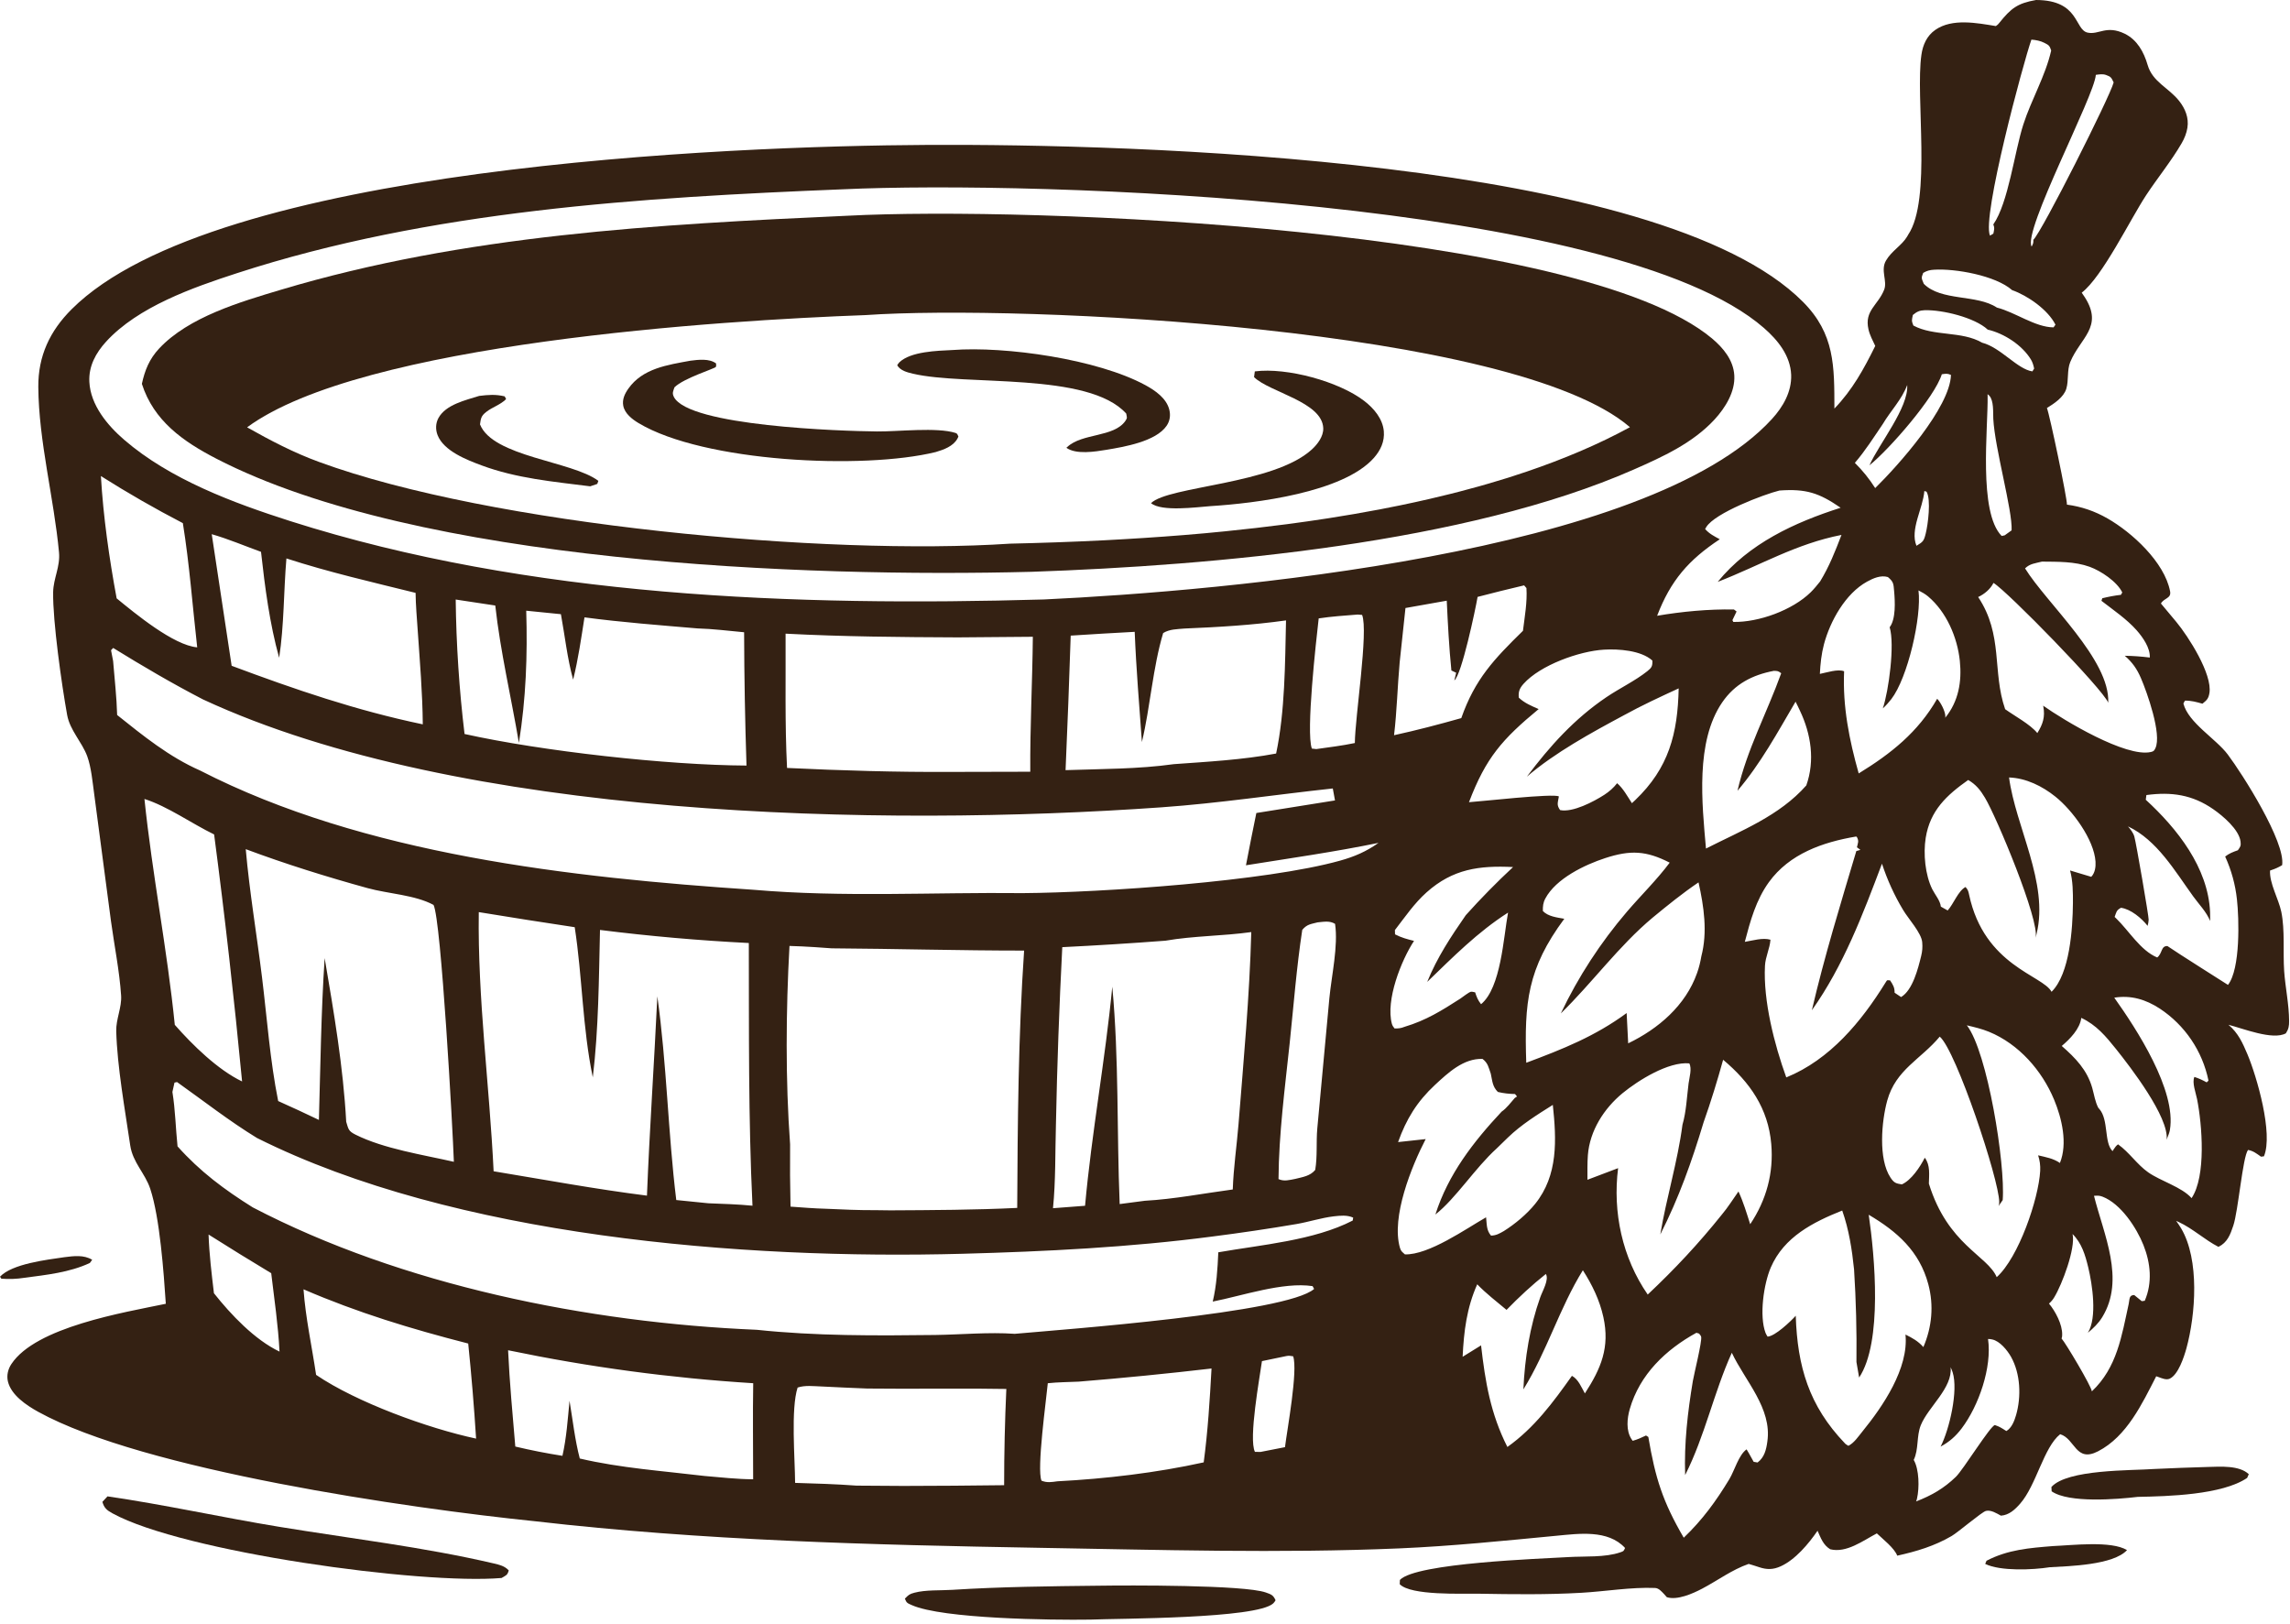 <?xml version="1.0" encoding="UTF-8"?> <svg xmlns="http://www.w3.org/2000/svg" width="375" height="266" viewBox="0 0 375 266" fill="none"><path d="M374.043 159.01C373.833 155.89 374.193 152.34 373.573 149.31C373.133 147.21 371.613 144.65 371.733 142.56L371.963 142.48C372.603 142.27 373.133 142.03 373.713 141.68C374.283 137.88 367.233 126.78 364.803 123.55C362.843 120.95 358.353 118.37 357.543 115.21L357.793 114.74C358.833 114.72 359.673 114.96 360.663 115.24C361.363 114.67 361.643 114.43 361.803 113.51C362.323 110.4 358.333 104.2 356.393 101.86L353.863 98.83C354.393 97.9 355.593 98.02 355.363 96.83C354.453 92.06 349.113 87.18 345.113 84.9C343.023 83.7 340.853 82.96 338.473 82.64C338.533 81.72 335.643 67.9 335.193 66.82C336.383 66.08 337.953 65.06 338.373 63.65C338.783 62.26 338.463 60.64 339.013 59.29C340.653 55.33 344.463 53.54 341.433 48.73C341.263 48.46 341.083 48.19 340.893 47.93C344.293 45.31 348.823 35.94 351.453 31.95C353.323 29.11 355.573 26.37 357.273 23.43C357.723 22.65 358.063 21.8 358.203 20.91C358.453 19.29 357.853 17.81 356.863 16.55C355.123 14.34 352.493 13.44 351.683 10.63C351.063 8.51 349.973 6.51 347.913 5.51C344.893 4.07 343.703 5.74 341.853 5.34C339.683 4.86 340.553 0.02 333.413 0C330.363 0.53 329.293 1.38 327.403 3.74C327.113 4.09 327.233 3.96 326.833 4.27C323.753 3.77 319.693 2.96 316.923 4.89C315.533 5.85 314.873 7.35 314.643 8.97C313.633 15.94 316.353 32.69 312.473 38.44C312.413 38.54 312.363 38.64 312.303 38.74C311.453 40.18 309.753 41.09 308.843 42.67C307.903 44.27 309.103 46.03 308.543 47.44C307.543 49.99 305.263 50.86 305.973 53.94C306.183 54.87 306.673 55.79 307.083 56.65C305.213 60.43 303.353 63.84 300.393 66.91C300.383 59.96 300.463 54.68 295.253 49.44C271.793 25.82 184.963 23.56 151.923 23.73C119.073 23.9 35.163 27.28 11.743 50.63C8.163 54.2 6.233 58.3 6.273 63.38C6.343 72.3 8.833 81.54 9.663 90.46C9.883 92.81 8.743 94.71 8.703 96.97C8.623 101.73 10.113 112.18 10.993 117.07C11.443 119.59 13.423 121.51 14.283 123.84C14.953 125.69 15.153 128.07 15.423 130.02L18.173 150.85C18.723 154.86 19.563 159.01 19.833 163.03C19.963 164.96 18.983 166.9 19.033 168.86C19.193 174.68 20.463 181.7 21.323 187.56C21.733 190.38 23.753 192.11 24.603 194.68C26.173 199.42 26.813 208.4 27.153 213.51C20.263 214.94 5.873 217.31 1.863 223.38C1.313 224.21 1.063 225.23 1.293 226.22C1.823 228.47 4.343 230.14 6.233 231.19C23.503 240.73 66.913 247.01 87.683 249.13C115.083 252.29 142.493 252.99 170.023 253.47C189.643 253.8 209.523 254.4 229.113 253.57C237.723 253.2 246.293 252.32 254.863 251.5C258.503 251.16 263.313 250.45 266.113 253.5C265.873 254.03 265.893 254.02 265.343 254.21C262.843 255.08 259.503 254.83 256.853 254.99C252.423 255.26 231.883 255.94 229.243 258.73L229.213 259.43C231.033 261.32 239.363 260.95 242.143 260.99C247.703 261.09 253.373 261.16 258.933 260.84C262.863 260.62 267.103 259.89 271.023 260.05C271.643 260.08 272.083 260.62 272.483 261.03C272.643 261.21 272.803 261.38 272.953 261.56C274.663 262.1 277.203 260.97 278.723 260.17C281.273 258.83 283.613 257.06 286.353 256.11C286.913 256.28 287.473 256.44 288.023 256.63C289.313 257.07 290.353 257.07 291.603 256.5C294.003 255.41 296.173 252.81 297.633 250.68C298.173 251.88 298.543 252.99 299.703 253.71C302.353 254.37 305.053 252.32 307.343 251.11C308.323 252.05 310.213 253.51 310.683 254.76C313.823 254.07 316.813 253.17 319.593 251.54C320.683 250.9 324.523 247.6 325.213 247.43C326.033 247.23 326.983 247.84 327.663 248.21C329.003 248.11 329.953 247.22 330.813 246.24C333.463 243.22 334.663 237.01 337.363 234.87C339.823 235.6 339.883 239.57 343.563 237.67C348.283 235.24 350.793 229.86 353.093 225.38L353.463 225.51C354.023 225.71 354.733 226.03 355.293 225.78C356.713 225.13 357.653 222.19 358.043 220.79C359.543 215.29 360.223 206.31 357.173 201.16C356.923 200.74 356.643 200.33 356.353 199.93L356.753 200.11C359.123 201.21 360.963 202.99 363.283 204.19C364.743 203.48 365.223 202.19 365.713 200.72C366.533 198.29 367.243 189.5 368.123 188.32C368.983 188.46 369.553 188.93 370.253 189.42L370.733 189.36C372.283 185.65 369.563 176.31 368.043 172.68C367.243 170.79 366.523 169.17 364.923 167.82C367.213 168.39 372.173 170.41 374.323 169.22C374.773 168.52 374.863 168.02 374.853 167.19C374.843 164.48 374.233 161.72 374.043 159.01ZM342.193 92.82C344.033 93.49 346.673 95.24 347.533 97.02L347.313 97.41C346.273 97.53 345.283 97.72 344.263 97.97L344.123 98.39C346.043 99.88 348.273 101.39 349.883 103.21C350.903 104.37 352.123 106.1 352.043 107.68C350.673 107.51 349.333 107.41 347.943 107.39C349.193 108.47 349.943 109.55 350.593 111.06C351.573 113.34 354.053 120.25 352.953 122.54C352.753 122.95 352.663 123.05 352.213 123.15C348.133 124.08 337.993 117.98 334.573 115.56C334.583 115.6 334.593 115.64 334.603 115.68C334.923 117.4 334.533 118.6 333.623 120.05C332.473 118.62 329.883 117.24 328.353 116.14C326.203 109.93 328.083 104.01 323.933 97.77C324.943 97.31 325.963 96.45 326.443 95.46C328.693 96.8 344.423 112.91 345.233 115.08C345.573 108.04 335.153 98.8 331.613 93.08C332.413 92.29 333.303 92.25 334.383 91.97C336.973 92 339.723 91.93 342.193 92.82ZM339.453 147.9C339.413 152.05 338.953 159.46 335.953 162.42C334.533 159.7 324.943 158.19 322.453 146.53C322.333 145.97 322.273 145.7 321.863 145.26C320.653 145.9 319.913 148.03 318.943 149.1L317.823 148.47C317.733 147.51 316.863 146.5 316.423 145.63C315.253 143.27 314.933 139.81 315.343 137.22C316.063 132.71 318.783 130.22 322.303 127.73C323.573 128.47 324.303 129.39 325.043 130.63C326.933 133.76 334.033 150.75 333.343 153.58C333.363 153.49 333.393 153.41 333.413 153.32C333.453 153.17 333.473 153.02 333.513 152.88C335.513 144.58 330.063 135.39 328.993 127.32C331.773 127.42 334.443 128.74 336.583 130.46C339.353 132.67 342.923 137.48 343.153 141.11C343.203 141.97 343.073 142.95 342.453 143.59L338.983 142.55C339.453 144.25 339.463 146.15 339.453 147.9ZM325.483 64.82L325.473 64.55C325.563 64.63 325.663 64.7 325.753 64.79C326.513 65.62 326.363 67.5 326.413 68.59C326.673 73.5 329.573 83.56 329.413 86.85L328.273 87.67L327.783 87.77C323.933 83.87 325.573 70.1 325.483 64.82ZM343.203 12.26C343.773 12.18 344.323 12.08 344.883 12.28C345.703 12.57 345.743 12.72 346.123 13.5C345.513 15.85 334.393 37.93 332.973 39.27C332.993 39.8 332.933 39.91 332.693 40.38C331.213 37.85 342.993 15.69 343.203 12.26ZM332.653 6.49C333.363 6.54 334.153 6.69 334.783 7.02C335.543 7.41 335.623 7.47 335.893 8.27C334.953 12.44 332.643 16.31 331.333 20.38C329.883 24.87 328.893 33.19 326.413 36.76C326.663 37.33 326.543 37.67 326.423 38.26L325.873 38.59C324.503 35.57 331.323 10.27 332.653 6.49ZM314.933 44.69C315.543 44.33 316.013 44.21 316.713 44.17C320.163 43.95 326.793 45.12 329.493 47.51C332.043 48.41 335.353 50.71 336.593 53.17L336.283 53.61C333.283 53.6 330.013 51.13 327.003 50.37C323.693 48.17 317.893 49.36 315.033 46.48C314.693 45.61 314.553 45.59 314.933 44.69ZM313.243 51.58C313.883 51.05 314.323 50.83 315.173 50.8C318.083 50.72 323.363 51.99 325.503 53.98C328.183 54.6 331.123 56.5 332.573 58.87C332.853 59.33 332.993 59.84 333.103 60.36L332.813 60.82C330.343 60.46 327.643 56.91 324.583 56.12C321.243 54.17 316.663 55.12 313.323 53.31C312.993 52.51 313.073 52.39 313.243 51.58ZM308.323 69.43C309.583 67.3 311.463 65.39 312.313 63.05C312.573 66.74 307.703 72.67 306.133 76.2C309.443 73.53 316.813 65.06 317.983 61.29C318.593 61.2 318.893 61.13 319.483 61.4C319.313 66.75 310.853 76.22 307.073 79.93C306.073 78.37 305.053 77.1 303.743 75.8C305.443 73.83 306.853 71.59 308.323 69.43ZM315.343 87.39C315.033 88.65 314.883 88.73 313.833 89.38C312.733 86.73 314.903 83.24 315.123 80.41L315.483 80.52C316.243 81.83 315.723 85.88 315.343 87.39ZM305.723 95.26C306.753 94.69 307.983 94.15 309.153 94.5C310.073 95.27 310.073 95.58 310.173 96.81C310.323 98.5 310.473 101.38 309.443 102.72C310.303 105.56 309.293 113.13 308.323 116.01C308.833 115.55 309.283 115.04 309.713 114.49C312.393 111.02 314.703 101.02 314.163 96.69C314.723 96.97 315.253 97.27 315.733 97.67C318.743 100.21 320.533 104.37 320.933 108.23C321.283 111.63 320.723 114.86 318.543 117.54C318.543 117.46 318.563 117.37 318.563 117.29C318.543 116.46 317.783 115 317.223 114.43C314.073 119.92 309.663 123.41 304.373 126.66C302.813 121.12 301.733 115.72 301.983 109.93C300.983 109.51 299.083 110.15 298.013 110.36C298.093 108.72 298.263 107.1 298.683 105.51C299.693 101.72 302.193 97.21 305.723 95.26ZM285.723 154.24C286.623 150.8 287.553 147.4 289.663 144.47C293.033 139.81 298.493 137.91 303.953 136.99L304.073 137.07C304.443 137.76 304.253 138 304.083 138.75L304.653 139.18L303.983 139.37C301.403 148.02 298.753 156.64 296.703 165.44C301.893 158.12 305.033 149.78 308.183 141.44C309.053 144.09 310.213 146.64 311.653 149.03C312.473 150.42 314.673 152.81 314.773 154.32C314.843 155.1 314.793 155.79 314.603 156.55C314.103 158.58 313.223 162.15 311.313 163.28L310.253 162.57C310.263 161.7 309.983 161.27 309.513 160.55C308.993 160.54 309.083 160.4 308.783 160.88C304.813 167.3 299.683 173.52 292.513 176.44C290.563 171.06 288.723 163.89 289.023 158.16C289.103 156.66 289.813 155.37 289.923 153.89C288.653 153.52 287.013 154.03 285.723 154.24ZM241.963 97.75C244.493 97.09 247.033 96.46 249.583 95.86L249.963 96.3C250.113 98.61 249.673 101.01 249.393 103.3C244.673 107.93 241.543 111.19 239.293 117.6C235.643 118.63 231.993 119.59 228.283 120.4C228.753 116.46 228.843 112.43 229.203 108.47L230.153 99.57L236.913 98.37C237.093 102.19 237.293 105.99 237.673 109.8L238.453 110.17L238.153 111.43C239.343 110.55 241.613 99.81 241.963 97.75ZM251.963 116.12C250.783 115.6 249.663 115.15 248.713 114.25C248.613 113.29 248.833 112.72 249.493 111.98C252.233 108.92 258.603 106.63 262.653 106.39C265.043 106.25 268.723 106.5 270.583 108.17C270.623 109.07 270.483 109.34 269.763 109.91C267.813 111.47 265.183 112.73 263.073 114.16C257.833 117.7 253.803 122.16 250.033 127.19C254.633 123.24 260.613 119.98 265.943 117.12C268.863 115.51 271.863 114.13 274.893 112.73C274.733 120.15 273.283 125.77 267.763 131.04C267.583 131.21 267.413 131.37 267.233 131.53C266.513 130.43 265.823 129.13 264.813 128.26C264.223 129.02 263.513 129.64 262.713 130.16C260.973 131.28 257.543 133.09 255.473 132.66C254.863 131.8 255.113 131.45 255.273 130.43C254.533 129.88 242.163 131.28 240.553 131.37C243.323 124.09 245.993 121.06 251.963 116.12ZM252.653 149.19C252.633 148.43 252.693 147.82 253.053 147.15C254.793 143.87 259.523 141.61 262.873 140.52C266.993 139.18 269.573 139.3 273.423 141.27C271.313 144.09 268.723 146.62 266.433 149.29C262.103 154.35 258.453 159.95 255.593 165.96C260.783 160.9 265.063 154.93 270.623 150.28C273.073 148.26 275.513 146.28 278.143 144.5C279.023 148.44 279.643 152.64 278.603 156.61C278.443 157.55 278.223 158.46 277.903 159.35C276.033 164.66 271.553 168.49 266.623 170.86L266.373 165.9C261.213 169.7 255.883 171.82 249.933 174.04C249.603 164.18 250.123 158.62 256.163 150.46C254.963 150.25 253.493 150.08 252.653 149.19ZM282.023 115.02C284.083 112.01 286.953 110.53 290.473 109.86C291.113 109.88 291.173 109.87 291.683 110.25C289.343 116.74 286.093 122.7 284.523 129.5C288.333 125.03 291.073 119.95 294.033 114.91C294.283 115.39 294.513 115.88 294.743 116.37C296.573 120.21 297.233 124.55 295.793 128.62C291.393 133.61 285.163 136.01 279.363 138.96C278.713 131.58 277.613 121.45 282.023 115.02ZM301.413 83.15C293.823 85.58 286.443 88.98 281.283 95.29C288.283 92.57 294.053 89.07 301.553 87.6C300.523 90.29 299.563 92.74 298.053 95.22C297.563 95.83 297.063 96.45 296.513 96.99C293.513 99.93 287.993 101.93 283.843 101.85L283.693 101.56L284.373 100.14L283.943 99.81C279.763 99.74 275.483 100.14 271.363 100.84C273.573 95.08 276.503 91.7 281.623 88.31C280.723 87.82 279.903 87.42 279.223 86.63C279.283 86.52 279.343 86.41 279.413 86.31C280.833 84 288.863 80.95 291.393 80.33C295.743 80.02 297.873 80.71 301.413 83.15ZM14.633 62.55C14.493 59.97 15.693 57.8 17.373 55.95C22.613 50.23 31.563 47.09 38.763 44.75C70.413 34.45 104.973 32.33 138.013 31C169.483 29.53 264.713 32.67 288.853 53.71C291.123 55.69 293.183 58.23 293.313 61.38C293.413 64.15 291.983 66.63 290.163 68.62C269.913 90.76 200.393 96.78 170.943 98.17C130.213 99.33 86.703 97.81 47.573 85.35C38.233 82.37 27.863 78.52 20.333 72.02C17.593 69.66 14.823 66.33 14.633 62.55ZM221.863 121.68C219.783 122.12 217.653 122.37 215.553 122.67L214.823 122.59C213.833 119.88 215.523 104.97 215.943 101.27C218.053 100.95 220.193 100.81 222.323 100.64L223.053 100.7C224.113 103.37 221.893 117.43 221.863 121.68ZM210.593 101.6C210.433 108.64 210.433 116.51 208.973 123.4C203.523 124.43 197.743 124.74 192.213 125.14C186.473 125.95 180.303 125.92 174.493 126.12C174.813 118.78 175.093 111.43 175.333 104.09C178.823 103.85 182.313 103.67 185.813 103.47C186.053 109.49 186.563 115.51 186.993 121.52C188.383 115.66 188.763 109.39 190.473 103.67C191.533 103.02 192.763 103.04 193.973 102.93C199.493 102.7 205.123 102.37 210.593 101.6ZM128.643 103.77C138.023 104.26 147.453 104.34 156.843 104.38L169.133 104.28C169.063 111.65 168.663 119.02 168.713 126.38L155.783 126.41C146.783 126.46 137.863 126.19 128.883 125.76C128.513 118.46 128.683 111.08 128.643 103.77ZM86.173 100.01L91.853 100.58C92.513 104.18 92.883 107.76 93.853 111.3C94.693 107.95 95.173 104.51 95.713 101.1C101.853 101.92 108.033 102.38 114.203 102.91C116.753 102.98 119.323 103.31 121.853 103.54C121.873 110.82 122.003 118.1 122.243 125.37C109.273 125.31 88.753 123.02 76.073 120.2C75.203 113.03 74.703 105.39 74.623 98.18L81.103 99.16C81.933 106.69 83.713 114.18 84.973 121.66C86.133 114.39 86.393 107.36 86.173 100.01ZM69.233 118.62C58.353 116.35 48.303 112.91 37.933 109.03L34.673 87.48C37.383 88.26 40.093 89.41 42.743 90.37C43.383 96.14 44.153 102.12 45.713 107.72C46.533 102.42 46.443 96.81 46.903 91.45C53.833 93.7 60.983 95.34 68.053 97.09C68.083 99.14 68.263 101.2 68.403 103.24C68.753 108.36 69.193 113.49 69.233 118.62ZM16.523 77.96C20.883 80.72 25.363 83.29 29.943 85.67C31.023 92.36 31.533 99.26 32.293 106.01C28.413 105.68 22.113 100.45 19.103 97.99C17.893 91.5 16.903 84.56 16.523 77.96ZM23.653 130.84C27.443 132.04 31.393 134.87 35.063 136.65C36.833 150.1 38.353 163.59 39.643 177.1C35.673 175.2 31.523 171.13 28.623 167.83C27.383 155.48 24.933 143.21 23.653 130.84ZM35.033 211.78C34.653 208.58 34.263 205.4 34.153 202.17C37.543 204.32 40.973 206.43 44.413 208.5C44.923 212.76 45.553 217.05 45.773 221.34C41.713 219.41 37.793 215.27 35.033 211.78ZM51.763 225.15C51.073 220.46 50.043 215.88 49.703 211.14C58.593 214.98 67.323 217.62 76.673 220.02C77.203 225.2 77.633 230.39 77.963 235.59C70.103 233.91 58.393 229.66 51.763 225.15ZM123.333 242.25C120.683 242.24 118.033 241.93 115.393 241.71C108.583 240.89 101.643 240.42 94.943 238.85C94.143 235.79 93.783 232.51 93.263 229.39C92.973 232.4 92.773 235.45 92.103 238.41C89.493 238 86.953 237.5 84.383 236.89C83.943 231.65 83.443 226.38 83.203 221.12C96.553 223.89 109.753 225.67 123.343 226.52C123.253 231.76 123.333 237.01 123.333 242.25ZM164.433 243.22C158.943 243.29 153.443 243.33 147.953 243.34L140.273 243.29C136.913 243.04 133.563 242.94 130.203 242.84C130.183 238.88 129.483 230.72 130.613 227.23C131.833 226.82 133.223 227.01 134.493 227.05C136.993 227.18 139.493 227.29 141.993 227.39H142.003L147.533 227.42C153.283 227.43 159.043 227.36 164.793 227.46C164.553 232.71 164.433 237.97 164.433 243.22ZM197.113 239.48C189.383 241.19 181.053 242.17 173.163 242.58C172.193 242.71 171.483 242.85 170.553 242.48C169.743 240.63 171.333 229.21 171.583 226.52C173.253 226.34 174.973 226.34 176.653 226.26C183.913 225.67 191.163 224.95 198.393 224.11C198.113 229.23 197.793 234.39 197.113 239.48ZM210.423 236.99L206.433 237.77L205.503 237.76C204.433 235.64 206.293 225.52 206.653 222.9L210.653 222.07C211.063 221.98 211.353 222.05 211.763 222.11C212.563 224.47 210.793 234.03 210.423 236.99ZM221.513 199.88C215.153 203.16 206.503 203.85 199.503 205.08C199.383 207.8 199.223 210.5 198.593 213.15C203.403 212.21 210.093 209.89 214.943 210.62L215.193 211.08C210.703 215.03 174.353 217.7 166.173 218.43C161.913 218.13 157.403 218.56 153.113 218.62C143.453 218.74 133.533 218.79 123.923 217.77C96.313 216.61 65.853 210.48 41.383 197.72C36.733 194.81 32.763 191.86 29.073 187.73C28.763 184.76 28.713 181.79 28.233 178.82L28.573 177.29L28.993 177.2C33.343 180.29 37.523 183.57 42.083 186.36C74.413 202.54 121.573 206.3 157.633 205.32C171.253 204.95 184.983 204.27 198.503 202.5C203.123 201.91 207.733 201.23 212.323 200.45C214.343 200.1 216.383 199.43 218.413 199.19C219.473 199.07 220.603 198.95 221.593 199.4L221.513 199.88ZM40.243 139.06C46.743 141.49 53.513 143.6 60.193 145.44C63.553 146.37 67.963 146.55 70.993 148.19C72.243 150.57 74.153 185.15 74.323 190.26C69.273 189.11 62.843 188.13 58.213 185.81C57.033 185.22 57.063 184.91 56.693 183.7C56.203 174.7 54.673 165.77 53.163 156.9C52.583 165.72 52.473 174.57 52.223 183.4C50.013 182.34 47.793 181.31 45.553 180.31C44.223 173.71 43.733 166.79 42.913 160.1C42.053 153.07 40.863 146.11 40.243 139.06ZM78.403 149.37C83.633 150.23 88.873 151.05 94.113 151.84C95.373 160.02 95.373 168.26 97.073 176.43C98.033 168.46 98.063 160.31 98.253 152.29C106.353 153.31 114.483 154.02 122.623 154.43C122.663 168.75 122.533 183.15 123.223 197.45C120.823 197.21 118.403 197.15 115.993 197.05L110.743 196.52C109.383 185.43 109.193 174.27 107.643 163.16C107.133 174.04 106.373 184.91 105.943 195.8C97.543 194.74 89.183 193.19 80.833 191.81C80.153 177.66 78.203 163.54 78.403 149.37ZM129.283 154.91C130.643 154.95 132.003 155.01 133.363 155.1L136.193 155.3C146.703 155.37 157.193 155.67 167.703 155.67C166.753 169.58 166.643 183.86 166.573 197.81C159.643 198.15 152.723 198.17 145.803 198.21L143.423 198.18C140.703 198.2 137.993 198.07 135.283 197.95C133.333 197.9 131.393 197.74 129.453 197.6C129.373 194.2 129.353 190.8 129.383 187.4C128.613 176.86 128.693 165.47 129.283 154.91ZM172.433 197.86C172.883 193.39 172.783 188.72 172.913 184.22C173.103 174.51 173.453 164.81 173.953 155.11C179.593 154.83 185.223 154.48 190.853 154.05C195.463 153.25 200.253 153.29 204.903 152.64C204.623 163.12 203.643 173.66 202.813 184.11C202.523 187.65 201.993 191.24 201.873 194.79C197.153 195.42 192.223 196.38 187.473 196.64L183.353 197.18C182.863 185.27 183.253 173.49 182.143 161.58C180.993 173.58 178.773 185.43 177.683 197.46L172.433 197.86ZM209.363 193.09C209.413 185.7 210.413 178.18 211.193 170.83C211.843 164.65 212.313 158.42 213.253 152.27C214.053 151.35 214.603 151.35 215.753 151.05C216.753 150.96 217.723 150.74 218.623 151.29C219.163 154.87 218.053 159.76 217.693 163.45L215.713 184.81C215.513 187.07 215.753 189.34 215.373 191.59C214.543 192.6 213.323 192.75 212.103 193.06C211.153 193.24 210.283 193.51 209.363 193.09ZM219.413 140.95C207.323 144.33 180.423 146.17 167.513 146.26C152.803 146.1 138.063 146.98 123.363 145.71C93.523 143.71 59.573 139.95 32.743 126.17C27.703 123.95 23.453 120.5 19.183 117.09C19.103 114.16 18.763 111.19 18.523 108.25L18.183 106.48L18.533 106.11C23.383 109.1 28.183 111.92 33.243 114.54C75.443 134.13 144.183 135.46 190.193 132.21C199.633 131.54 208.863 130.13 218.253 129.12L218.613 131.08L205.733 133.14C205.143 135.99 204.583 138.84 204.033 141.7C211.273 140.54 218.563 139.51 225.743 138.03C223.723 139.46 221.793 140.29 219.413 140.95ZM227.933 167.68C226.873 163.79 229.463 157.27 231.553 154.08C230.453 153.81 229.473 153.55 228.443 153.01L228.423 152.31C230.073 150.18 231.583 147.94 233.613 146.13C237.913 142.29 242.253 141.72 247.773 141.99C245.073 144.5 242.493 147.13 240.033 149.87C237.603 153.37 235.313 156.83 233.713 160.8C237.953 156.71 241.963 152.64 246.953 149.45C246.203 153.49 245.803 161.74 242.533 164.45C242.023 163.82 241.813 163.28 241.563 162.51C241.333 162.48 241.113 162.38 240.883 162.41C240.483 162.49 239.543 163.28 239.133 163.54C236.083 165.5 233.523 167.1 230.013 168.15C229.393 168.4 229.013 168.43 228.363 168.42C228.173 168.18 228.023 167.98 227.933 167.68ZM229.253 204.36C227.783 199.3 231.153 191 233.463 186.54L228.943 187.03C230.283 183.28 232.043 180.4 234.993 177.66C237.143 175.67 239.663 173.3 242.773 173.41C243.673 174.1 243.753 174.79 244.123 175.83C244.393 177.04 244.383 177.92 245.283 178.82C246.243 179.05 247.113 179.14 248.093 179.16L248.423 179.56L248.053 179.81C247.393 180.55 246.723 181.49 245.903 182.04C241.253 187.01 237.143 192.32 235.053 198.89C238.413 196.25 241.533 191.29 245.103 188.06L246.923 186.29C249.103 184.18 251.723 182.55 254.283 180.94C254.883 186.62 255.183 192.45 251.383 197.16C250.033 198.83 248.083 200.46 246.263 201.6C245.523 202.02 245.023 202.32 244.163 202.35C243.383 201.44 243.493 200.52 243.353 199.35C240.043 201.24 233.953 205.54 230.063 205.42C229.643 205.03 229.423 204.94 229.253 204.36ZM259.533 228.19C258.973 227.19 258.453 225.86 257.413 225.31C254.313 229.67 251.263 233.82 246.843 236.96C244.093 231.54 243.213 226.29 242.533 220.32L239.513 222.19C239.713 218.01 240.183 214.18 241.903 210.32C243.363 211.84 245.093 213.16 246.703 214.51C248.743 212.41 250.843 210.46 253.143 208.63C253.703 209.55 252.593 211.4 252.223 212.45C250.513 217.25 249.683 222.46 249.463 227.53C253.313 221.33 255.363 214.22 259.203 208.02C260.733 210.4 261.953 212.92 262.563 215.7C263.643 220.64 262.183 224.1 259.533 228.19ZM264.973 191.3L259.953 193.2C259.953 191.85 259.923 190.49 260.023 189.16C260.333 185.17 262.663 181.53 265.693 179.03C268.253 176.93 273.213 173.82 276.633 174.14C277.093 175 276.643 176.46 276.513 177.43C276.233 179.63 276.133 182.07 275.513 184.19C274.723 190.26 272.883 196.13 271.883 202.16C274.933 196.14 277.033 190.24 278.973 183.79C280.173 180.41 281.213 177.01 282.173 173.55C286.553 177.22 289.553 181.52 290.053 187.34C290.463 192.1 289.253 196.53 286.603 200.48C286.023 198.67 285.483 196.84 284.683 195.12C283.803 196.36 282.953 197.73 281.973 198.89C278.173 203.64 274.253 207.83 269.823 212C265.653 205.97 264.063 198.51 264.973 191.3ZM289.413 236.07C289.233 237.4 288.933 238.66 287.813 239.5L287.173 239.39L286.403 238.01L286.013 237.35C284.733 238.24 284.033 240.82 283.203 242.21C280.993 245.86 278.803 248.87 275.723 251.82C272.283 245.92 271.063 242.06 269.923 235.32L269.543 235.08C268.813 235.43 268.133 235.74 267.363 235.95C267.283 235.85 267.213 235.75 267.143 235.64C266.253 234.23 266.443 232.29 266.883 230.75C268.513 225.08 272.773 221.02 277.793 218.26L278.233 218.39C278.353 218.56 278.523 218.71 278.573 218.91C278.753 219.63 277.393 225.07 277.213 226.16C276.363 231.29 275.773 236.35 275.953 241.56C279.193 235.15 280.643 228.05 283.593 221.53C285.763 226.14 290.203 230.62 289.413 236.07ZM304.983 234.42C304.333 235.22 303.613 236.31 302.683 236.77C302.513 236.66 302.193 236.49 302.083 236.33C296.233 230.21 294.333 223.78 294.063 215.47C293.203 216.42 290.693 218.81 289.453 218.89C289.303 218.64 289.213 218.52 289.113 218.27C288.063 215.48 288.813 210.27 289.983 207.55C292.143 202.56 296.893 200.15 301.673 198.24C302.773 201.36 303.273 204.6 303.613 207.88C303.933 212.93 304.063 217.99 304.003 223.05L304.443 225.59C308.293 219.81 307.013 205.76 306.013 198.93C310.653 201.67 314.333 204.9 315.773 210.32C316.693 213.77 316.373 217.32 314.963 220.6C314.083 219.61 313.193 219.13 312.033 218.55C312.583 224.07 308.333 230.31 304.983 234.42ZM330.143 231.74C329.863 232.7 329.423 233.85 328.553 234.35C328.123 234.08 327.693 233.79 327.223 233.58C327.153 233.55 326.693 233.37 326.673 233.37C325.923 233.49 321.503 240.67 320.283 241.85C318.333 243.74 316.293 244.91 313.773 245.88C313.833 245.7 313.893 245.58 313.923 245.39C314.323 243.65 314.283 240.63 313.383 239.08C314.223 237.35 313.813 235.19 314.543 233.39C315.773 230.37 319.773 227.3 319.423 223.9C319.543 224.17 319.663 224.43 319.753 224.72C320.713 227.71 319.223 234.1 317.783 236.9C319.223 236.12 320.243 235.22 321.233 233.92C324.023 230.23 326.223 223.92 325.553 219.28C325.883 219.29 325.853 219.27 326.223 219.35C327.493 219.61 328.703 221.12 329.313 222.19C330.873 224.97 331.013 228.72 330.143 231.74ZM334.093 191.74C333.833 196.36 330.563 205.93 326.973 209.15C325.463 205.59 318.963 203.87 315.863 193.83C315.893 192.39 316.123 190.82 315.193 189.59C314.433 191.1 312.983 193.28 311.433 193.96C310.463 193.81 310.143 193.7 309.583 192.85C307.543 189.79 308.123 183.58 309.043 180.24C310.453 175.13 314.553 173.48 317.643 169.76C320.313 172.01 327.383 193.23 327.383 196.84C327.383 197.2 327.363 197.22 327.273 197.51L327.953 196.53C328.413 190.65 325.463 172.25 322.083 167.91C323.313 168.2 324.543 168.49 325.713 168.97C330.583 170.97 334.383 175.3 336.373 180.09C337.643 183.15 338.613 187.26 337.323 190.45C336.243 189.7 335.013 189.5 333.753 189.2C334.033 190.07 334.133 190.83 334.093 191.74ZM351.213 213.02L350.723 213.08L349.493 212.08C348.613 212.08 348.753 212.77 348.583 213.55C347.433 218.78 346.683 223.96 342.553 227.85C342.483 227.03 338.243 219.9 337.593 219.2C337.673 218.93 337.693 218.91 337.693 218.59C337.733 216.89 336.583 214.74 335.533 213.48C335.873 213.17 336.163 212.85 336.393 212.45C337.673 210.35 339.913 204.44 339.393 202.09C340.903 203.59 341.473 205.54 341.963 207.56C342.633 210.34 343.453 215.75 341.903 218.26C342.813 217.49 343.603 216.75 344.243 215.72C348.063 209.51 344.473 202.12 342.903 195.83C343.443 195.79 343.783 195.77 344.303 195.97C347.303 197.13 349.873 201.06 351.003 203.9C352.173 206.84 352.493 210.05 351.213 213.02ZM361.353 177.25C360.693 176.88 360.073 176.6 359.343 176.36C358.923 177.28 359.583 178.98 359.783 180C360.613 184.19 361.293 192.62 358.883 196.21C357.273 194.38 353.813 193.42 351.773 191.98C349.953 190.7 348.693 188.72 346.843 187.4C346.543 187.62 346.373 187.84 346.173 188.15L345.943 188.51C344.513 187.11 345.343 183.4 343.773 181.6C343.723 181.54 343.673 181.49 343.613 181.43C343.083 180.42 342.923 179.24 342.613 178.15C341.773 175.21 339.873 173.26 337.623 171.29C338.963 170.16 340.593 168.5 340.823 166.69C343.293 167.85 344.833 169.7 346.503 171.78C348.883 174.76 355.203 182.95 354.803 186.66C354.833 186.55 354.863 186.45 354.903 186.35C355.073 185.91 355.253 185.51 355.333 185.04C356.433 178.54 349.853 168.48 346.223 163.38C348.953 162.94 351.373 163.67 353.663 165.16C357.793 167.88 360.663 172.13 361.653 176.97L361.353 177.25ZM366.313 147.3C366.663 150.4 366.903 158.67 364.843 161.29C364.813 161.26 356.263 155.87 354.933 154.93C353.843 154.88 354.133 156.12 353.253 156.8C350.493 155.65 348.623 152.4 346.503 150.37L346.283 150.16C346.583 149.36 346.543 149.08 347.323 148.66C348.933 148.88 350.703 150.37 351.683 151.62C351.773 151.28 351.833 150.96 351.853 150.61C351.893 150.14 349.803 138.01 349.513 137.01C349.333 136.38 348.893 135.83 348.473 135.33C353.253 137.59 356.163 142.67 359.163 146.81C360.103 148.11 361.313 149.32 361.923 150.82V150.16C361.923 149.9 361.923 149.64 361.913 149.38C361.593 142.06 356.513 135.68 351.383 130.97L351.483 130.2C355.563 129.65 359.013 130.13 362.453 132.53C363.993 133.6 366.653 135.83 366.903 137.82C366.993 138.54 366.853 138.69 366.463 139.24C365.673 139.52 365.043 139.75 364.383 140.27C365.403 142.5 366.053 144.87 366.313 147.3Z" fill="#342113"></path><path d="M35.423 75.11C68.573 92.24 131.773 94.6 168.933 93.64C198.923 92.6 240.063 88.97 267.543 76.89C272.293 74.8 277.213 72.56 280.783 68.68C282.533 66.77 284.153 64.17 284.003 61.49C283.863 58.97 282.183 56.96 280.333 55.41C258.643 37.33 168.523 33.76 138.783 35.33C107.553 36.74 76.123 38.44 45.973 47.46C39.363 49.44 30.893 51.9 26.053 57.08C24.463 58.79 23.723 60.61 23.233 62.86C25.173 68.92 29.973 72.29 35.423 75.11ZM141.753 51.6C166.923 49.84 247.993 53.63 266.913 69.96C261.743 72.78 256.043 75.18 249.983 77.24C248.973 77.58 247.953 77.91 246.933 78.24C245.903 78.56 244.863 78.87 243.813 79.18C243.293 79.33 242.773 79.48 242.243 79.63C241.183 79.92 240.123 80.21 239.053 80.49C238.523 80.63 237.983 80.77 237.443 80.9C236.373 81.17 235.293 81.43 234.203 81.68C232.563 82.06 230.923 82.42 229.263 82.76C228.163 82.99 227.053 83.21 225.943 83.42C223.153 83.95 220.353 84.43 217.533 84.87C215.283 85.22 213.023 85.54 210.763 85.84C207.373 86.28 203.973 86.67 200.603 87.01C198.353 87.24 196.123 87.44 193.893 87.62C191.673 87.8 189.463 87.96 187.283 88.1C185.093 88.24 182.933 88.37 180.793 88.48C175.453 88.75 170.293 88.92 165.413 89.03C135.363 91.03 80.543 86.04 52.223 75.64C48.093 74.13 44.293 72.14 40.463 69.98C59.243 56.15 118.203 52.46 141.753 51.6Z" fill="#342113"></path><path d="M104.586 69.297C115.242 75.681 141.378 76.944 153.229 74.029C154.528 73.641 156.1 73.095 156.79 71.819C156.847 71.713 156.894 71.603 156.945 71.495C156.805 71.22 156.795 71.001 156.487 70.903C153.401 69.924 147.08 70.689 143.644 70.656C137.727 70.6 112.758 69.785 110.349 64.997C110.026 64.354 110.247 64.053 110.448 63.429C111.966 61.922 116.972 60.398 117.211 60.096C117.333 59.944 117.243 59.709 117.258 59.516C116.17 58.684 114.357 58.903 113.063 59.069C109.33 59.761 105.24 60.307 102.886 63.66C102.302 64.491 101.865 65.416 102.063 66.451C102.31 67.732 103.532 68.666 104.586 69.297Z" fill="#342113"></path><path d="M216.69 70.139C216.729 71.462 215.759 72.746 214.829 73.598C208.539 79.365 191.367 79.577 188.486 82.397C190.217 83.839 195.948 83.052 198.234 82.883C205.56 82.425 219.914 80.674 224.963 75.005C226.063 73.77 226.756 72.306 226.608 70.617C226.424 68.572 224.989 66.888 223.427 65.678C219.297 62.48 210.728 60.137 205.484 60.821L205.358 61.758C207.868 64.24 216.56 65.797 216.69 70.139Z" fill="#342113"></path><path d="M149.506 61.199C158.141 63.237 178.228 60.855 184.425 67.728C184.518 68.331 184.663 68.392 184.288 68.93C182.398 71.646 177.226 70.902 174.773 73.199C174.725 73.244 174.673 73.285 174.623 73.329C176.218 74.475 179.328 73.967 181.168 73.663C184.078 73.181 189.268 72.305 191.032 69.737C191.58 68.939 191.71 68.023 191.479 67.09C191.014 65.22 189.175 63.952 187.577 63.081C179.74 58.814 164.628 56.661 155.947 57.323C153.502 57.444 149.139 57.546 147.279 59.33C147.127 59.477 147.038 59.641 146.922 59.819C147.453 60.699 148.528 60.968 149.506 61.199Z" fill="#342113"></path><path d="M78.848 76.207C84.59 78.345 90.616 78.878 96.65 79.64L97.807 79.246L97.985 78.745C93.694 75.503 80.7 74.825 78.603 69.496C78.739 68.513 78.787 68.108 79.634 67.45C80.682 66.636 81.885 66.332 82.876 65.362L82.65 64.911C81.156 64.551 79.978 64.655 78.474 64.834C76.241 65.538 73 66.25 71.797 68.46C71.328 69.323 71.302 70.349 71.657 71.258C72.673 73.861 76.459 75.318 78.848 76.207Z" fill="#342113"></path><path d="M45.707 250.032C36.339 248.496 26.978 246.41 17.602 245.048L16.767 245.948C17.055 246.956 17.499 247.325 18.417 247.827C29.975 254.164 68.965 259.536 82.138 258.414C82.847 257.982 83.087 257.999 83.311 257.172C82.635 256.442 81.775 256.248 80.836 256.028C69.344 253.344 57.36 251.943 45.707 250.032Z" fill="#342113"></path><path d="M207.298 260.793C203.745 259.527 184.652 259.607 179.942 259.678C171.929 259.767 163.95 259.846 155.95 260.355C154.022 260.478 151.599 260.334 149.742 260.826C148.928 261.041 148.778 261.186 148.178 261.798C148.449 262.51 148.597 262.538 149.309 262.856C154.355 265.107 172.188 265.33 178.535 265.231C183.198 265.036 205.812 265.099 208.499 262.573C208.69 262.393 208.73 262.293 208.881 262.059C208.492 261.209 208.192 261.112 207.298 260.793Z" fill="#342113"></path><path d="M361.601 240.23C358.687 240.312 355.776 240.422 352.862 240.56C348.945 240.839 338.544 240.595 335.929 243.516L335.969 244.222C338.796 246.182 346.673 245.534 350.074 245.131C354.979 245.037 363.873 244.818 367.981 242.028L368.252 241.416C366.701 239.948 363.617 240.176 361.601 240.23Z" fill="#342113"></path><path d="M336.189 253.189C332.337 253.499 328.806 253.766 325.304 255.592L325.087 256.109C327.576 257.33 332.896 257.091 335.648 256.655C338.89 256.472 346.067 256.294 348.311 253.851C345.739 252.276 339.337 253.062 336.189 253.189Z" fill="#342113"></path><path d="M14.713 206.828L15.095 206.305C13.717 205.465 12.073 205.688 10.547 205.88C7.656 206.31 1.998 206.952 0 209.076L0.219 209.402C1.545 209.493 2.695 209.456 4.013 209.252C7.62 208.773 11.378 208.385 14.713 206.828Z" fill="#342113"></path></svg> 
